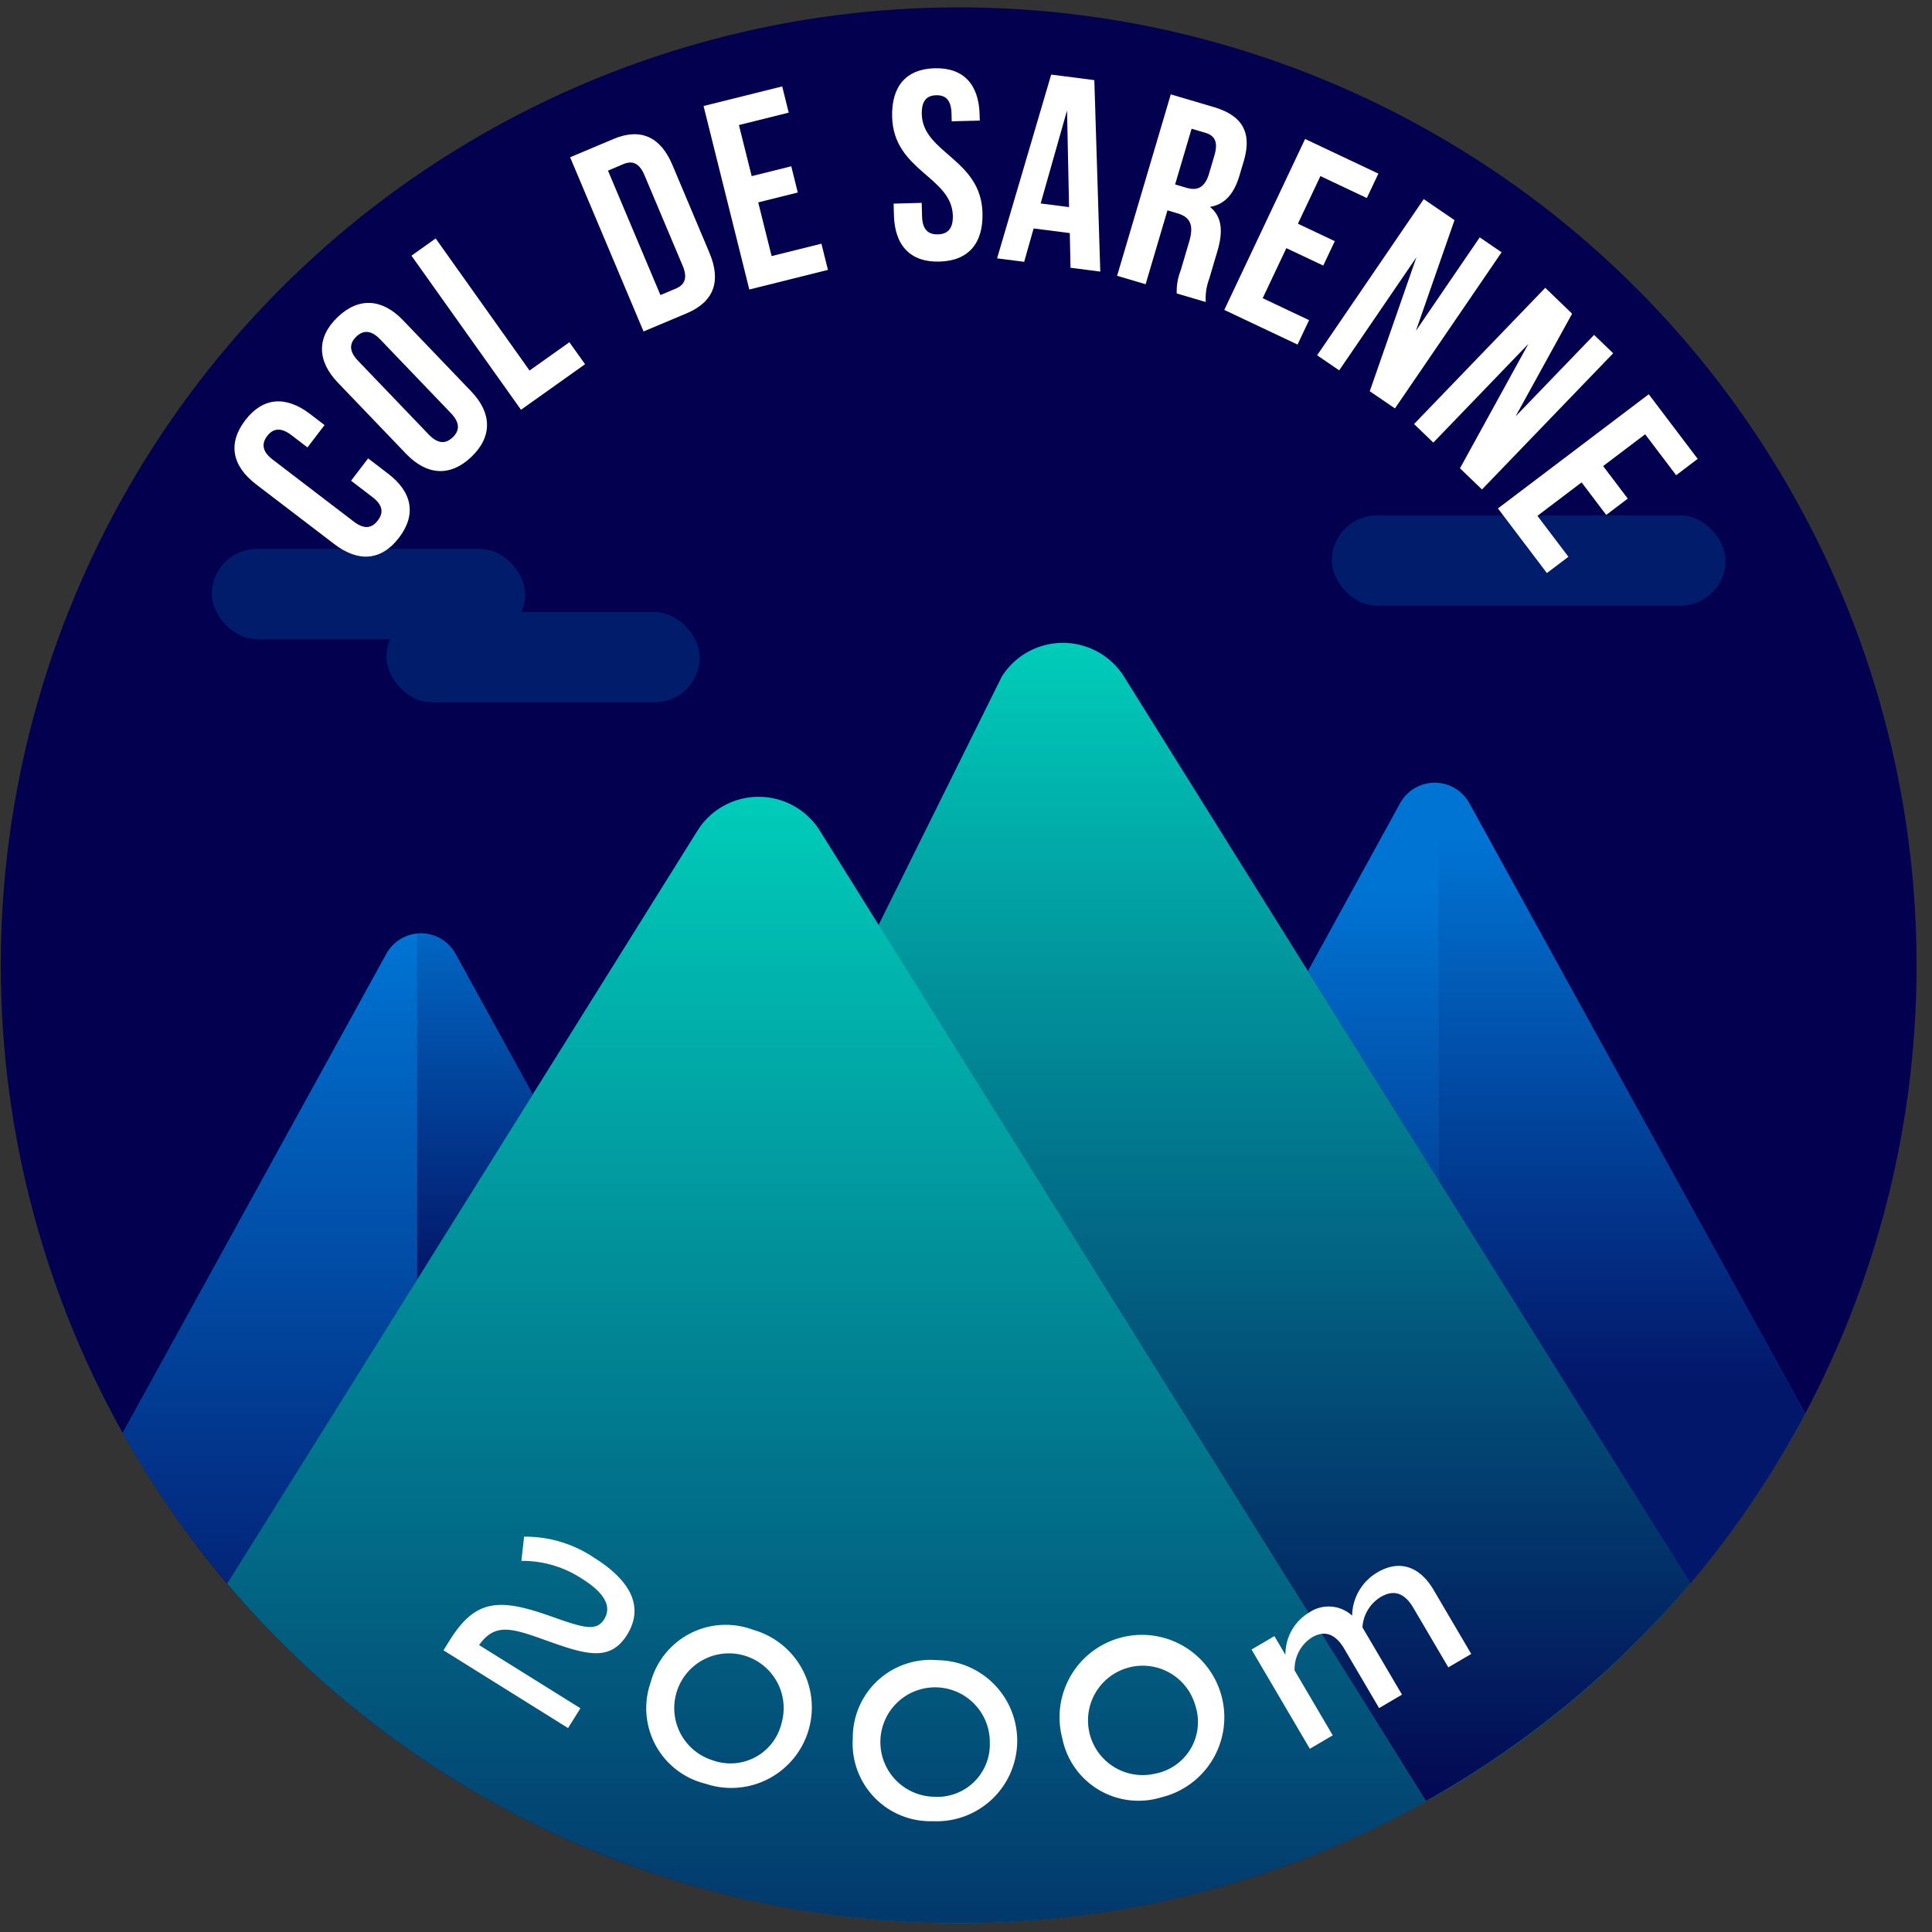 <svg xmlns="http://www.w3.org/2000/svg" xmlns:xlink="http://www.w3.org/1999/xlink" viewBox="0 0 120 120"><rect x="0" y="0" width="120" height="120" fill="#333333" stroke="none"/><defs><style>.cls-1{fill:#03004f;}.cls-2{fill:#0074d3;}.cls-3{fill:#00d4be;}.cls-4{fill:url(#Dégradé_sans_nom_220);}.cls-5,.cls-8{opacity:0.8;}.cls-5{fill:url(#Dégradé_sans_nom_220-2);}.cls-6{fill:#001c6a;}.cls-7{fill:url(#Dégradé_sans_nom_220-3);}.cls-8{fill:url(#Dégradé_sans_nom_220-4);}.cls-9{fill:url(#Dégradé_sans_nom_220-5);}.cls-10{fill:url(#Dégradé_sans_nom_220-6);}.cls-11{fill:#fff;}</style><linearGradient id="Dégradé_sans_nom_220" x1="16.763" y1="117.006" x2="16.763" y2="58.138" gradientUnits="userSpaceOnUse"><stop offset="0" stop-color="#03004f"/><stop offset="1" stop-color="#03004f" stop-opacity="0"/></linearGradient><linearGradient id="Dégradé_sans_nom_220-2" x1="100.74" y1="85.965" x2="100.74" y2="51.971" xlink:href="#Dégradé_sans_nom_220"/><linearGradient id="Dégradé_sans_nom_220-3" x1="85.295" y1="100.236" x2="85.295" y2="55.204" xlink:href="#Dégradé_sans_nom_220"/><linearGradient id="Dégradé_sans_nom_220-4" x1="29.497" y1="79.098" x2="29.497" y2="54.241" xlink:href="#Dégradé_sans_nom_220"/><linearGradient id="Dégradé_sans_nom_220-5" x1="79.285" y1="114.667" x2="79.285" y2="37.193" xlink:href="#Dégradé_sans_nom_220"/><linearGradient id="Dégradé_sans_nom_220-6" x1="51.345" y1="145.833" x2="51.345" y2="45.763" xlink:href="#Dégradé_sans_nom_220"/></defs><title>sarenne</title><g id="pastille"><circle class="cls-1" cx="59.546" cy="59.954" r="59.497"/></g><g id="blocs_variants" data-name="blocs variants"><path class="cls-2" d="M33.09,67.973,28.301,59.251a2.454,2.454,0,0,0-4.306-.01L7.621,88.995a59.161,59.161,0,0,0,6.506,9.341Z"/><path class="cls-2" d="M104.977,98.325a59.108,59.108,0,0,0,7.15-10.528L91.263,49.886a2.454,2.454,0,0,0-4.306.01L81.236,60.314Z"/><path class="cls-3" d="M69.821,42.037a4.483,4.483,0,0,0-7.605,0l-7.643,15.406-3.65-5.844a4.483,4.483,0,0,0-7.605,0L14.115,98.354a59.465,59.465,0,0,0,90.872-.012Z"/></g><g id="invariants"><path class="cls-4" d="M25.905,79.478V58.001a2.403,2.403,0,0,0-1.91,1.24L7.621,88.995a59.161,59.161,0,0,0,6.506,9.341Z"/><path class="cls-5" d="M104.977,98.325a59.108,59.108,0,0,0,7.15-10.528L91.263,49.886A2.403,2.403,0,0,0,89.353,48.646V73.31Z"/><rect class="cls-6" x="24" y="38.012" width="19.462" height="5.607" rx="2.803" ry="2.803"/><rect class="cls-6" x="13.154" y="34.09" width="19.462" height="5.607" rx="2.803" ry="2.803"/><rect class="cls-6" x="82.717" y="32.012" width="24.462" height="5.607" rx="2.803" ry="2.803"/><path class="cls-7" d="M89.353,73.31V48.646a2.419,2.419,0,0,0-2.396,1.25L81.236,60.314Z"/><path class="cls-8" d="M33.09,67.973,28.301,59.251a2.419,2.419,0,0,0-2.396-1.25V79.478Z"/><path class="cls-9" d="M69.821,42.037a4.483,4.483,0,0,0-7.605,0L53.583,55.859l34.987,56.017A59.82,59.82,0,0,0,104.987,98.342Z"/><path class="cls-10" d="M59.546,119.451a59.209,59.209,0,0,0,29.029-7.566L50.922,51.599a4.483,4.483,0,0,0-7.605,0L14.115,98.354A59.356,59.356,0,0,0,59.546,119.451Z"/></g><g id="typo"><path class="cls-11" d="M22.865,28.471l1.24.949c1.494,1.141,1.777,2.541.676,3.98-1.101,1.439-2.525,1.535-4.019.393l-4.854-3.709c-1.494-1.143-1.776-2.541-.676-3.982,1.102-1.439,2.525-1.533,4.02-.393l.906.693-1.061,1.387-1-.764c-.666-.51-1.145-.41-1.501.057s-.327.953.339,1.463l5.041,3.854c.668.51,1.132.398,1.488-.068.357-.467.341-.943-.326-1.453l-1.333-1.02Z"/><path class="cls-11" d="M20.988,23.77c-1.301-1.355-1.33-2.816-.021-4.07s2.767-1.164,4.067.193l4.227,4.41c1.301,1.355,1.329,2.816.021,4.07s-2.767,1.164-4.066-.193Zm5.641,3.219c.58.605,1.067.58,1.491.174s.47-.893-.11-1.498L23.62,21.084c-.581-.605-1.067-.58-1.491-.174-.425.406-.471.893.109,1.498Z"/><path class="cls-11" d="M25.556,15.881l1.504-1.07,5.831,8.203,2.475-1.758.973,1.367-3.979,2.828Z"/><path class="cls-11" d="M35.411,9.768l2.689-1.133c1.7-.717,2.933-.125,3.662,1.605l2.307,5.473c.729,1.73.292,3.025-1.408,3.742l-2.689,1.133Zm2.352.83,3.258,7.729.958-.404c.541-.229.748-.643.423-1.416L40.029,10.879c-.325-.771-.768-.914-1.309-.686Z"/><path class="cls-11" d="M46.688,10.941l2.459-.613.405,1.629-2.458.613.832,3.336,3.094-.77.405,1.627L46.541,17.982,43.699,6.584,48.584,5.367l.405,1.629-3.093.77Z"/><path class="cls-11" d="M58.052,4.24c1.794-.047,2.745,1.002,2.794,2.881l.01.369-1.744.045-.012-.486c-.022-.838-.366-1.148-.953-1.133s-.914.344-.893,1.182c.064,2.414,3.682,2.773,3.77,6.127.051,1.877-.86,2.977-2.672,3.023-1.811.049-2.778-1-2.828-2.879l-.019-.721,1.743-.047.023.84c.021.838.398,1.131.985,1.115s.948-.328.926-1.166c-.063-2.416-3.681-2.773-3.77-6.127C55.363,5.387,56.258,4.289,58.052,4.24Z"/><path class="cls-11" d="M68.34,16.869l-1.848-.238-.045-2.154-2.247-.287-.587,2.072-1.682-.215L65.291,4.633l2.68.344Zm-3.703-4.232,1.764.227-.125-6.006Z"/><path class="cls-11" d="M73.088,18.225a3.586,3.586,0,0,1,.248-1.432l.523-1.771c.311-1.047.07-1.537-.734-1.775l-.612-.182-1.356,4.588-1.771-.523,3.333-11.268,2.673.789c1.834.543,2.371,1.629,1.857,3.369l-.263.885c-.343,1.158-.937,1.807-1.835,1.943.775.631.813,1.57.466,2.746L75.102,17.332a3.482,3.482,0,0,0-.211,1.426Zm.924-10.23-1.023,3.461.693.205c.659.195,1.147.023,1.414-.877l.328-1.111c.238-.805.069-1.24-.559-1.426Z"/><path class="cls-11" d="M80.615,13.895l2.291,1.084-.717,1.516-2.291-1.082-1.471,3.109,2.883,1.363-.718,1.516L76.043,19.25,81.062,8.633l4.551,2.15-.717,1.518L82.014,10.938Z"/><path class="cls-11" d="M87.977,15.98l-4.797,7.023-1.371-.936,6.621-9.699,1.912,1.305-2.398,6.875,3.965-5.805,1.357.928-6.623,9.697-1.564-1.068Z"/><path class="cls-11" d="M94.928,21.363l-5.902,6.127-1.197-1.152,8.15-8.461,1.668,1.607-3.513,6.379,4.878-5.062,1.185,1.141-8.149,8.459-1.366-1.314Z"/><path class="cls-11" d="M99.574,28.949l1.529,2.02-1.338,1.014-1.529-2.021-2.744,2.078L97.418,34.582l-1.338,1.012-3.04-4.014,9.367-7.092,3.04,4.014-1.338,1.014-1.926-2.543Z"/></g><g id="altitude"><path class="cls-11" d="M29.758,102.178l6.293,3.926L35.283,107.334l-7.738-4.83.391-.627c1.617-2.592,3.119-2.609,6.299-1.479,1.989.705,2.801.961,3.29.176.489-.783.034-1.637-1.377-2.516a6.73,6.73,0,0,0-3.763-1.109l.168-1.504A7.655,7.655,0,0,1,36.896,96.75c2.291,1.43,3.125,3.072,2.049,4.795-1.083,1.736-2.641,1.199-5.172.291C31.693,101.09,30.715,100.832,29.758,102.178Z"/><path class="cls-11" d="M40.412,104.5a4.83,4.83,0,0,1,6.366-3.27,5.005,5.005,0,1,1-2.954,9.561A4.828,4.828,0,0,1,40.412,104.5Zm8.135,2.514a3.398,3.398,0,1,0-4.273,2.324A3.261,3.261,0,0,0,48.547,107.014Z"/><path class="cls-11" d="M52.969,107.969a4.826,4.826,0,0,1,5.259-4.852,5.003,5.003,0,1,1-.29,10A4.827,4.827,0,0,1,52.969,107.969Zm8.509.246a3.398,3.398,0,1,0-3.496,3.383A3.259,3.259,0,0,0,61.478,108.215Z"/><path class="cls-11" d="M65.984,107.982a5.117,5.117,0,1,1,6.152,3.652A4.827,4.827,0,0,1,65.984,107.982Zm8.271-2.01a3.397,3.397,0,1,0-2.479,4.186A3.263,3.263,0,0,0,74.256,105.973Z"/><path class="cls-11" d="M89.047,98.758l2.334,3.971-1.422.834L87.791,99.875c-.547-.932-1.213-1.166-2.033-.684a2.381,2.381,0,0,0-1.134,1.887l2.456,4.178-1.422.836-2.167-3.689c-.548-.93-1.226-1.158-1.997-.705a2.335,2.335,0,0,0-1.084,2.055l2.369,4.031-1.422.836-3.622-6.164,1.421-.834.685,1.164a3.017,3.017,0,0,1,1.472-2.629,2.154,2.154,0,0,1,2.67.193,3.165,3.165,0,0,1,1.582-2.693C86.924,96.857,88.184,97.287,89.047,98.758Z"/></g></svg>
